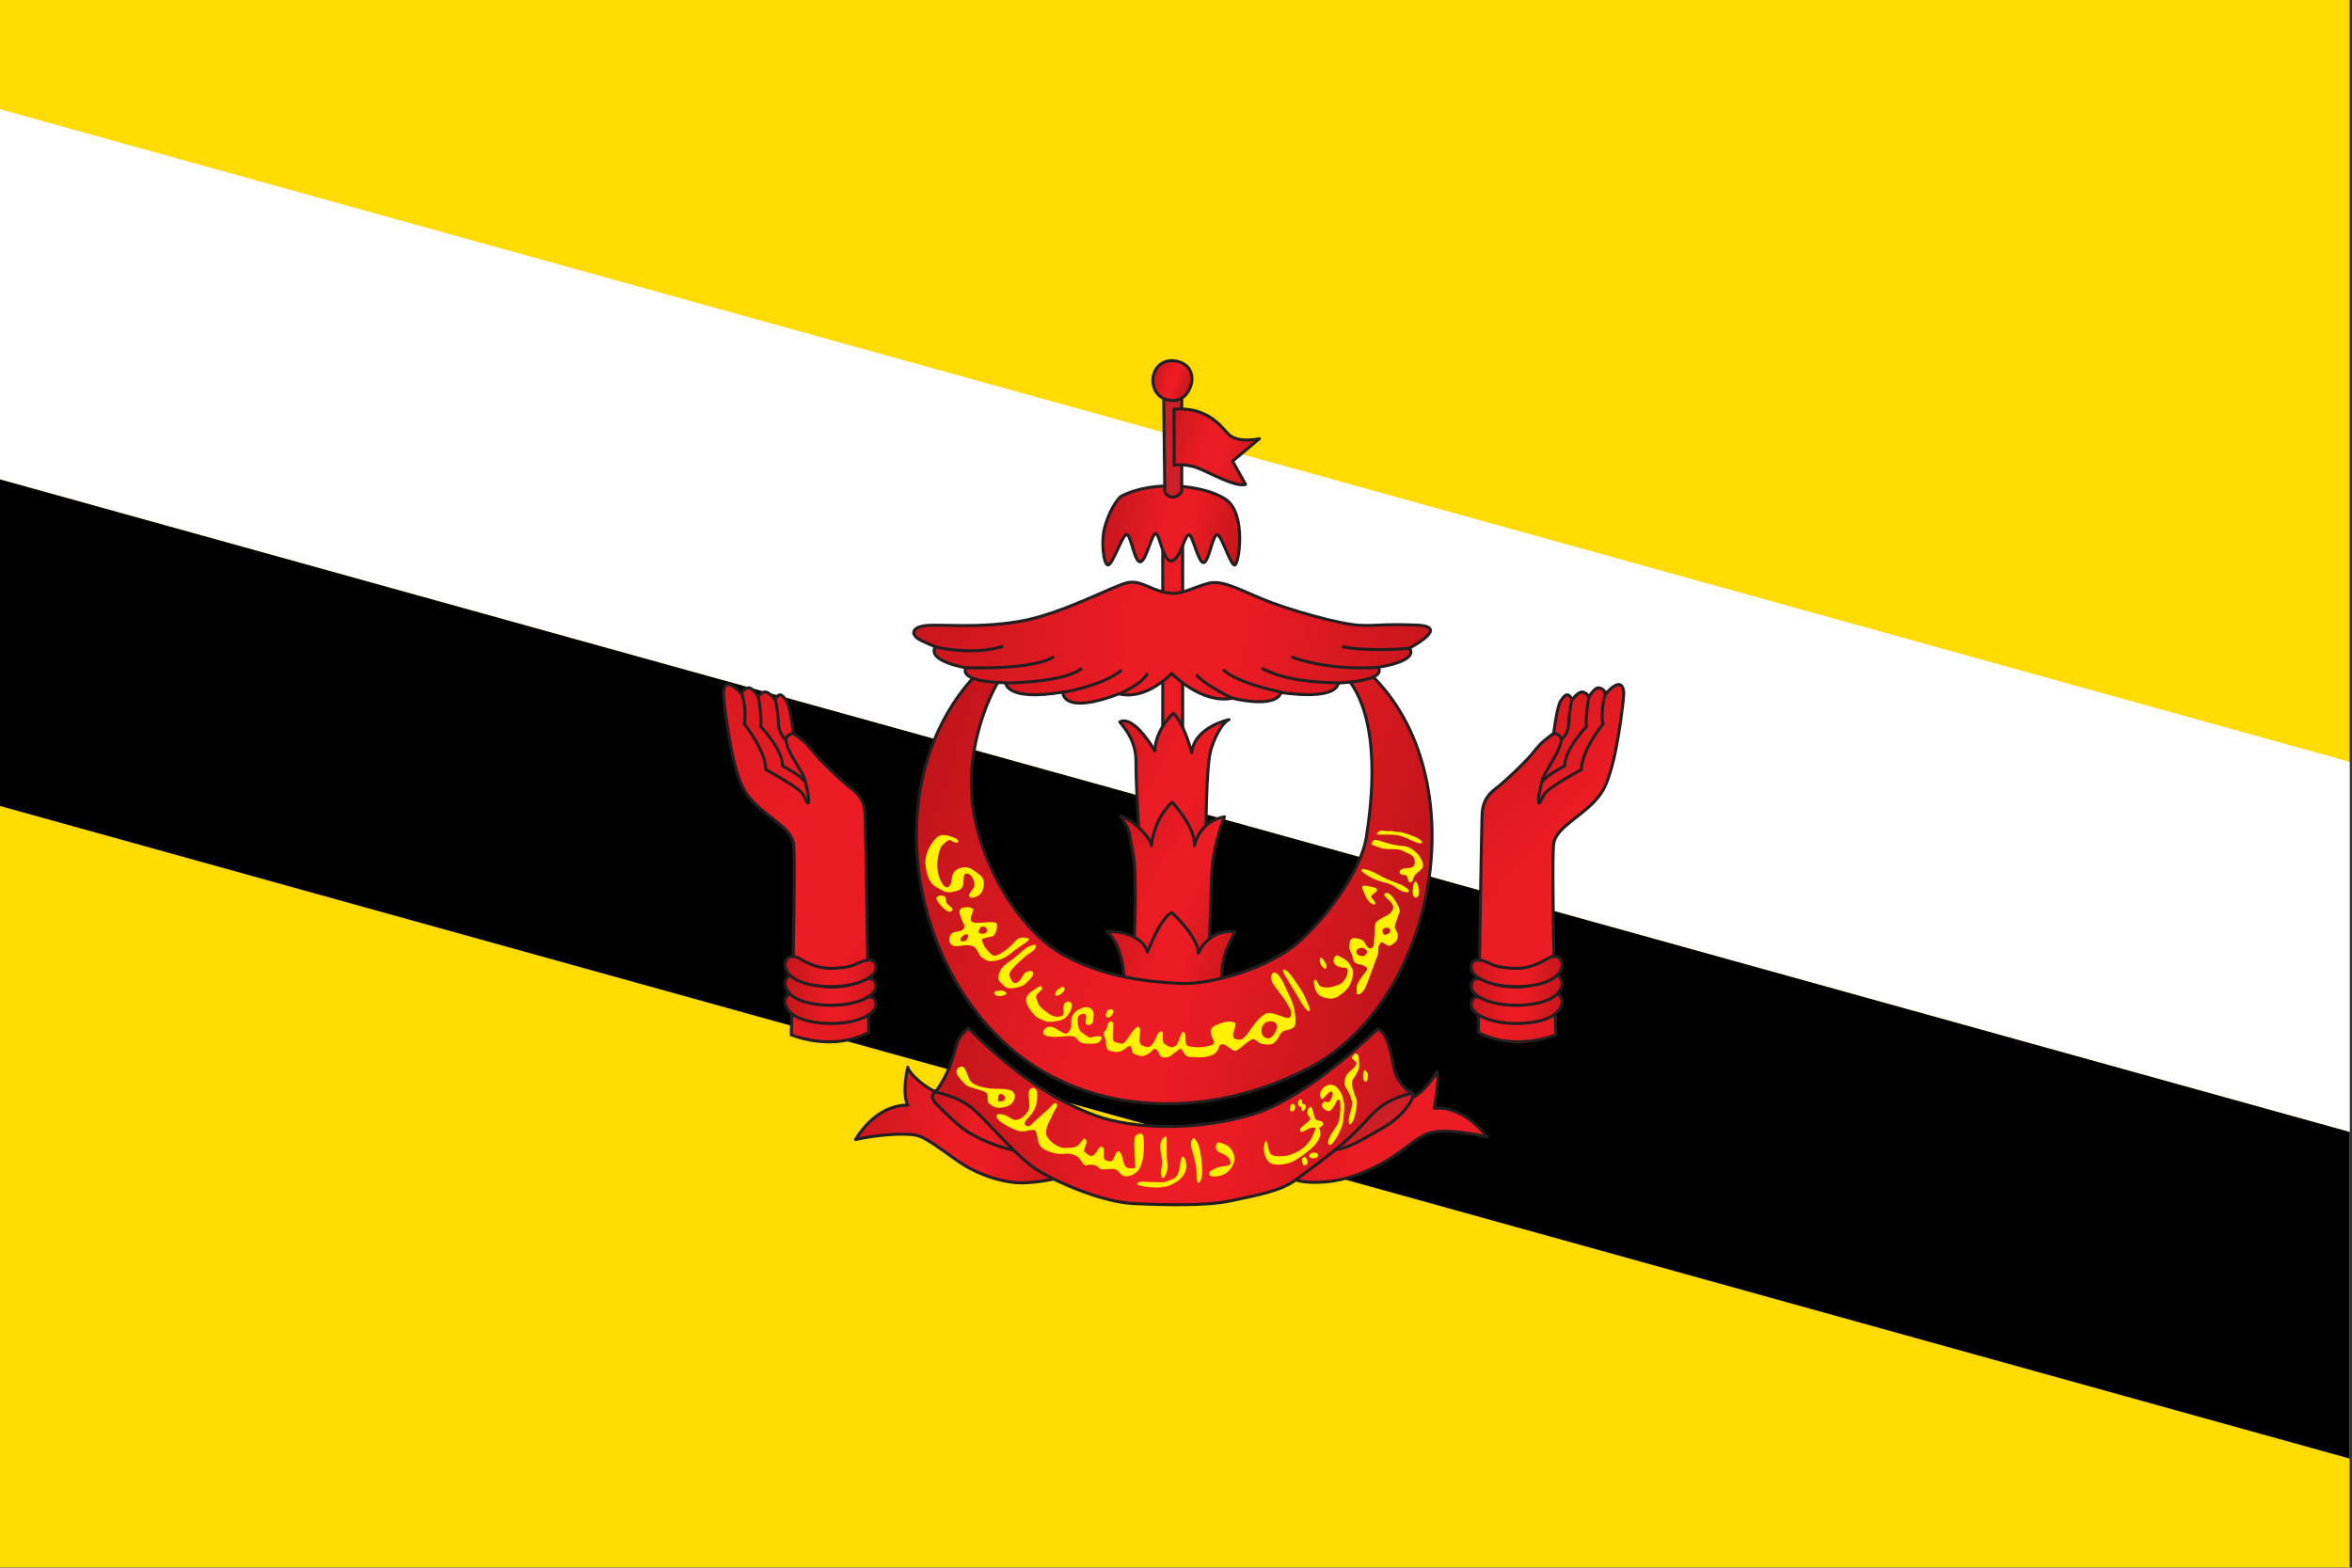 <svg xmlns="http://www.w3.org/2000/svg" viewBox="0 0 170.078 113.387"><rect x="0" y="0" width="170.078" height="113.387" fill="#333333" stroke="none"/><path fill-rule="evenodd" clip-rule="evenodd" fill="#FFDB00" d="M-.173-.021h170.078v113.389H-.173z"/><path fill-rule="evenodd" clip-rule="evenodd" fill="#FFF" d="M-.173 7.854l170.078 47.245V81.87L-.173 34.626z"/><path fill-rule="evenodd" clip-rule="evenodd" d="M-.173 34.626L169.905 81.87v23.623L-.173 58.247z"/><linearGradient id="a" gradientUnits="userSpaceOnUse" x1="74.96" y1="43.414" x2="94.641" y2="48.687"><stop offset="0" stop-color="#bc141a"/><stop offset=".47" stop-color="#ec1c24"/><stop offset=".6" stop-color="#ec1c24"/><stop offset="1" stop-color="#bc141a"/></linearGradient><path fill-rule="evenodd" clip-rule="evenodd" fill="url(#a)" d="M84.079 39.03h1.443v14.041h-1.443z"/><path fill="#231F20" d="M85.522 39.138h-1.443v-.219h1.443l.109.111-.109.108zm0 0v-.219h.006l.006.002.006.002h.01l.006.002.004.002.006.002.004.002.006.004.004.002.006.002.004.004.004.004.004.002.004.004.004.004.002.004.004.004.002.004.004.004.002.006.004.004.002.004.002.008.002.004v.004l.002.006v.006l.002.006v.022l-.002.004v.008l-.002.004v.006l-.002.006-.002.004-.002.006-.004.004-.002.004-.004.004-.002.004-.004.004-.002.006-.006-.001-.004.004-.004.002-.004.004-.004.002-.006.004-.004.002-.006.002-.004.004-.006.002-.004.002h-.006l-.006.002-.004.002h-.016zm-.108 13.933V39.03h.217v14.041l-.109.107-.108-.107zm0 0h.217v.01l-.002.006v.006l-.002.004v.006l-.002.004-.002.006-.002.006-.004.004-.002.004-.004.006-.002.004-.004.004-.002.004-.003.002-.004.004-.004.002-.004.004-.004.002-.006.004-.004.004-.006.002h-.004l-.006.004h-.004l-.006.002-.006.002h-.01l-.006.002h-.012l-.004-.002h-.01l-.006-.002-.004-.002h-.006l-.004-.004h-.006l-.004-.002-.006-.004-.004-.004-.004-.002-.004-.004-.004-.002-.004-.004-.004-.004-.004-.004-.002-.004-.004-.004-.002-.006-.004-.004-.002-.004-.002-.006-.002-.006-.002-.004-.002-.006v-.004l-.002-.006v-.014h.002zm-1.335-.109h1.443v.217h-1.443l-.107-.107.107-.11zm0 0v.217h-.006l-.004-.002h-.012l-.006-.002-.004-.002h-.006l-.004-.004h-.006l-.004-.002-.006-.004-.004-.004-.004-.002-.004-.004-.004-.002-.004-.004-.004-.004-.004-.004-.004-.004-.002-.004-.002-.006-.004-.004-.002-.004-.002-.006-.002-.006-.002-.004-.002-.006v-.004l-.002-.006v-.031l.002-.006v-.004l.002-.006.002-.004.002-.008.002-.004.002-.004.004-.004.002-.004.002-.006.004-.004.004-.004.004-.004.004-.004.004-.004.004-.002.004-.002.004-.004.006-.002.004-.004.006-.002.004-.002.006-.002.004-.002h.012l.006-.002h.01v.002zm.109-13.932v14.041h-.217V39.03l.107-.111.11.111zm0 0h-.217V39.012l.002-.006V39l.002-.004.002-.004.002-.008.002-.004.002-.004.004-.006.002-.004.002-.004.004-.004.004-.004.004-.004.004-.004.004-.002.004-.004.004-.004.004-.002.006-.002.004-.004.006-.002.004-.002.006-.002.004-.002h.012l.006-.002.004-.002h.012l.006.002.006.002h.007l.006.002.004.002.006.002.004.002.006.004.004.002.004.002.006.004.004.004.004.002.002.004.004.004.004.004.004.004.002.004.004.004.002.006.002.004.004.004.002.008v.004l.002.004.002.006v.006l.002.006v.012z"/><linearGradient id="b" gradientUnits="userSpaceOnUse" x1="76.394" y1="77.082" x2="124.871" y2="86.505"><stop offset="0" stop-color="#bc141a"/><stop offset=".47" stop-color="#ec1c24"/><stop offset=".6" stop-color="#ec1c24"/><stop offset="1" stop-color="#bc141a"/></linearGradient><path fill-rule="evenodd" clip-rule="evenodd" fill="url(#b)" stroke="#231F20" stroke-width=".218" stroke-linecap="round" stroke-linejoin="round" stroke-miterlimit="22.926" d="M93.014 85.06c.871.463 1.715.518 2.967.41 1.254-.109 3.023-.68 4.686-1.77 1.662-1.09 2.125-1.826 3.514-1.881 1.389-.055 3.352.41 3.352.41s-1.58-2.262-3.814-2.07c0 0 .408-2.234.191-2.645 0 0-.873 1.582-1.961 1.936-1.09.354-6.701 3.242-6.701 3.242l-2.234 2.368z"/><path fill-rule="evenodd" clip-rule="evenodd" fill="#CD2026" stroke="#231F20" stroke-width=".218" stroke-linecap="round" stroke-linejoin="round" stroke-miterlimit="22.926" d="M101.293 78.769c.449.164.682-.027.857.312.178.342-.707 1.662-2.002 2.398-1.293.734-2.438 1.498-3.404 1.646-.967.15-.994-.762-.912-.842.082-.081 5.461-3.514 5.461-3.514z"/><linearGradient id="c" gradientUnits="userSpaceOnUse" x1="58.595" y1="79.061" x2="80.549" y2="83.728"><stop offset="0" stop-color="#bc141a"/><stop offset=".47" stop-color="#ec1c24"/><stop offset=".6" stop-color="#ec1c24"/><stop offset="1" stop-color="#bc141a"/></linearGradient><path fill-rule="evenodd" clip-rule="evenodd" fill="url(#c)" stroke="#231F20" stroke-width=".218" stroke-linecap="round" stroke-linejoin="round" stroke-miterlimit="22.926" d="M61.866 82.419c1.336-.312 3.42-.504 4.373-.312.953.191 2.627 1.728 3.881 2.396 1.254.666 2.697 1.062 3.812 1.049 1.117-.014 2.303-.287 2.303-.287l-.572-2.328-5.924-3.922s-1.799.055-2.234-.123c-.436-.178-1.688-1.09-1.865-1.703 0 0-.449 1.922.014 2.752-.001-.001-2.126-.231-3.788 2.478z"/><linearGradient id="d" gradientUnits="userSpaceOnUse" x1="66.126" y1="79.762" x2="75.817" y2="81.999"><stop offset="0" stop-color="#bc141a"/><stop offset=".47" stop-color="#ec1c24"/><stop offset=".6" stop-color="#ec1c24"/><stop offset="1" stop-color="#bc141a"/></linearGradient><path fill-rule="evenodd" clip-rule="evenodd" fill="url(#d)" stroke="#231F20" stroke-width=".218" stroke-linecap="round" stroke-linejoin="round" stroke-miterlimit="22.926" d="M74.014 83.304c-.381.041-3.281-.598-4.889-2.098-1.608-1.496-2.029-1.797-1.471-2.273.559-.477 2.246-.082 2.246-.082s4.414 1.553 4.482 1.621c.068.068-.368 2.832-.368 2.832z"/><linearGradient id="e" gradientUnits="userSpaceOnUse" x1="76.274" y1="52.033" x2="92.987" y2="60.548"><stop offset="0" stop-color="#bc141a"/><stop offset=".47" stop-color="#ec1c24"/><stop offset=".6" stop-color="#ec1c24"/><stop offset="1" stop-color="#bc141a"/></linearGradient><path fill-rule="evenodd" clip-rule="evenodd" fill="url(#e)" stroke="#231F20" stroke-width=".218" stroke-linecap="round" stroke-linejoin="round" stroke-miterlimit="22.926" d="M80.973 52.212c.627.764 1.199 1.607 1.172 2.969-.027 1.363.299 6.4.299 6.4l4.576 1.281.191-2.314s-.027-5.23.381-6.43c.408-1.199.898-1.906 1.281-2.07 0 0-2.506.52-2.697 2.398 0 0-.545-2.152-1.334-2.861 0 0-1.281 1.145-1.336 2.725 0 0-1.47-2.616-2.533-2.098z"/><linearGradient id="f" gradientUnits="userSpaceOnUse" x1="76.807" y1="59.339" x2="92.131" y2="68.186"><stop offset="0" stop-color="#bc141a"/><stop offset=".47" stop-color="#ec1c24"/><stop offset=".6" stop-color="#ec1c24"/><stop offset="1" stop-color="#bc141a"/></linearGradient><path fill-rule="evenodd" clip-rule="evenodd" fill="url(#f)" stroke="#231F20" stroke-width=".218" stroke-linecap="round" stroke-linejoin="round" stroke-miterlimit="22.926" d="M81.028 59.022c.953.271 2.152 1.553 2.234 2.123 0 0 .109-1.824 1.498-3.131 0 0 1.715 1.851 1.607 3.158 0 0 .326-1.771 2.178-2.096 0 0-.844 2.041-.926 4.221s-.203 6.06-.203 6.06-1.936.844-2.152.899c-.219.055-2.914-.68-2.914-.68l-.355-1.008s.273-5.367-.082-6.947c-.354-1.577-.026-1.251-.885-2.599z"/><linearGradient id="g" gradientUnits="userSpaceOnUse" x1="77.772" y1="67.769" x2="90.618" y2="70.971"><stop offset="0" stop-color="#bc141a"/><stop offset=".47" stop-color="#ec1c24"/><stop offset=".6" stop-color="#ec1c24"/><stop offset="1" stop-color="#bc141a"/></linearGradient><path fill-rule="evenodd" clip-rule="evenodd" fill="url(#g)" stroke="#231F20" stroke-width=".218" stroke-linecap="round" stroke-linejoin="round" stroke-miterlimit="22.926" d="M80.034 67.37c.791-.055 2.588.244 2.941 1.498 0 0 .928-2.506 1.771-2.859 0 0 1.906 1.742 1.906 2.941 0 0 .709-1.799 2.67-1.553 0 0-1.199 1.879-.926 3.566.271 1.691-5.176 1.662-5.176 1.662l-1.934-1.389c.002.001.109-2.667-1.252-3.866z"/><linearGradient id="h" gradientUnits="userSpaceOnUse" x1="64.615" y1="56.194" x2="103.403" y2="68.053"><stop offset="0" stop-color="#bc141a"/><stop offset=".47" stop-color="#ec1c24"/><stop offset=".6" stop-color="#ec1c24"/><stop offset="1" stop-color="#bc141a"/></linearGradient><path fill-rule="evenodd" clip-rule="evenodd" fill="url(#h)" stroke="#231F20" stroke-width=".218" stroke-linecap="round" stroke-linejoin="round" stroke-miterlimit="22.926" d="M72.434 48.956c-.707.871-2.723 5.066-2.07 9.48.654 4.412 3.488 8.934 6.539 10.623 3.049 1.688 6.264 1.961 8.443 2.07 2.178.107 6.373-1.09 8.498-2.943 2.125-1.852 4.576-5.23 4.957-7.627.381-2.396 1.145-8.496-1.416-11.547-2.561-3.053 1.688-.273 1.688-.273 7.752 7.412 4.924 23.68-4.439 28.518-3.6 1.861-6.918 2.465-9.482 2.56-5.07.188-9.629-1.494-12.957-4.797-6.916-6.861-8.219-19.32-1.557-26.281 3.808-3.98 1.796.217 1.796.217z"/><linearGradient id="i" gradientUnits="userSpaceOnUse" x1="64.61" y1="77.08" x2="104.787" y2="82.727"><stop offset="0" stop-color="#bc141a"/><stop offset=".47" stop-color="#ec1c24"/><stop offset=".6" stop-color="#ec1c24"/><stop offset="1" stop-color="#bc141a"/></linearGradient><path fill-rule="evenodd" clip-rule="evenodd" fill="url(#i)" stroke="#231F20" stroke-width=".218" stroke-linecap="round" stroke-linejoin="round" stroke-miterlimit="22.926" d="M70.024 74.356c-.926.846-.762 1.035-1.197 2.369-.438 1.334-1.199 2.26-1.199 2.26s1.689.273 2.832 1.309c.752.68 1.842 1.92 2.895 2.949.553.537 1.096 1.02 1.572 1.328 1.391.898 4.74 2.369 7.027 2.477 2.289.111 5.354.18 7.068-.203 1.717-.381 3.572-.656 4.744-1.553 1.17-.9 2.502-1.81 3.783-2.98 1.787-1.635 1.947-2.572 4.465-3.23 0 0-.992-.775-1.184-1.729-.191-.953-.49-2.777-1.226-2.914 0 0-4.984 4.902-8.934 6.129-3.949 1.225-8.648 1.158-11.508.096-2.859-1.063-5.72-2.89-9.138-6.308z"/><linearGradient id="j" gradientUnits="userSpaceOnUse" x1="34.921" y1="43.483" x2="79.289" y2="82.051"><stop offset="0" stop-color="#bc141a"/><stop offset=".47" stop-color="#ec1c24"/><stop offset=".6" stop-color="#ec1c24"/><stop offset="1" stop-color="#bc141a"/></linearGradient><path fill-rule="evenodd" clip-rule="evenodd" fill="url(#j)" stroke="#231F20" stroke-width=".218" stroke-linecap="round" stroke-linejoin="round" stroke-miterlimit="22.926" d="M52.313 50.081c0 .641.422 3.717.803 5.133.383 1.418.627 2.18 1.771 3.188 1.143 1.008 2.26 1.607 2.479 2.535.217.924-.15 13.902-.15 13.902s2.859 1.254 5.611-.162c0 0-.219-14.545-.271-15.797-.055-1.254-.783-1.67-1.262-2.064a28.718 28.718 0 01-1.939-1.832c-.572-.6-.832-1.035-1.281-1.402-.449-.367-.693-.545-.693-.545s-.246-1.975-.518-2.355c-.273-.383-.49-.695-.818-.068 0 0-.476-.682-.83-.545-.354.135-.354.367-.354.367s-.439-.711-.719-.684c-.279.025-.498.217-.498.463-.001-.001-1.206-1.486-1.331-.134z"/><path fill="#231F20" d="M53.739 50.134c.105.277.193.74.23 1.193.029.377.025.75-.037 1.012.227.283 1.479 1.904 1.555 3.256.355.197 2.387 1.328 2.662 1.789.106.176.178.318.229.426a9.76 9.76 0 00-.07-.445 7.767 7.767 0 00-.271-1.1c-.057-.152-.219-.426-.41-.744-.49-.824-1.154-1.939-.779-2.338.256-.27.576-.238.578-.238l-.016.217s-.223-.021-.404.17c-.262.279.354 1.314.809 2.078.195.326.363.609.428.779.09.238.207.725.279 1.139.068.379.096.717.027.795-.076.088-.143.092-.223.025-.045-.041-.08-.113-.133-.225-.053-.105-.123-.252-.229-.43-.27-.449-2.629-1.732-2.635-1.736l-.055-.029-.002-.062c-.039-1.422-1.537-3.227-1.541-3.23l-.037-.045.016-.055c.066-.234.072-.607.043-.99-.035-.435-.119-.877-.217-1.135l.203-.077z"/><path fill="#231F20" d="M54.913 50.306c.07.236.143.719.186 1.184.039.412.055.814.029 1.031.236.25 1.527 1.674 1.566 2.809.262.139 1.352.736 1.594 1.156l-.189.107c-.242-.42-1.559-1.1-1.562-1.1l-.059-.033v-.064c.014-1.168-1.539-2.76-1.543-2.764l-.039-.041.01-.053c.033-.178.018-.596-.023-1.027-.041-.455-.109-.922-.176-1.143l.206-.062z"/><path fill="#231F20" d="M56.147 50.542c.062.18.117.451.16.766.047.33.08.711.098 1.082.031.666.512 1.053.512 1.053l-.139.168s-.553-.445-.59-1.209a12.514 12.514 0 00-.096-1.064 4.318 4.318 0 00-.15-.723l.205-.073z"/><linearGradient id="k" gradientUnits="userSpaceOnUse" x1="56.088" y1="72.433" x2="64.323" y2="73.444"><stop offset="0" stop-color="#bc141a"/><stop offset=".47" stop-color="#ec1c24"/><stop offset=".6" stop-color="#ec1c24"/><stop offset="1" stop-color="#bc141a"/></linearGradient><path fill-rule="evenodd" clip-rule="evenodd" fill="url(#k)" stroke="#231F20" stroke-width=".218" stroke-linecap="round" stroke-linejoin="round" stroke-miterlimit="22.926" d="M57.705 71.938c.41.242 1.281.748 2.232.764.75.016 1.561-.096 1.963-.301.912-.463 1.324-.326 1.416.016.133.492-.17.797-.649 1.07-1.354.773-4.314.709-5.385-.145-.998-.798-.391-1.841.423-1.404z"/><linearGradient id="l" gradientUnits="userSpaceOnUse" x1="56.088" y1="71.112" x2="64.323" y2="72.123"><stop offset="0" stop-color="#bc141a"/><stop offset=".47" stop-color="#ec1c24"/><stop offset=".6" stop-color="#ec1c24"/><stop offset="1" stop-color="#bc141a"/></linearGradient><path fill-rule="evenodd" clip-rule="evenodd" fill="url(#l)" stroke="#231F20" stroke-width=".218" stroke-linecap="round" stroke-linejoin="round" stroke-miterlimit="22.926" d="M57.705 70.618c.41.242 1.281.746 2.232.764.75.016 1.561-.098 1.963-.301.912-.463 1.324-.328 1.416.014.133.494-.17.797-.649 1.072-1.354.772-4.314.709-5.385-.146-.998-.797-.391-1.84.423-1.403z"/><linearGradient id="m" gradientUnits="userSpaceOnUse" x1="56.088" y1="69.763" x2="64.323" y2="70.775"><stop offset="0" stop-color="#bc141a"/><stop offset=".47" stop-color="#ec1c24"/><stop offset=".6" stop-color="#ec1c24"/><stop offset="1" stop-color="#bc141a"/></linearGradient><path fill-rule="evenodd" clip-rule="evenodd" fill="url(#m)" stroke="#231F20" stroke-width=".218" stroke-linecap="round" stroke-linejoin="round" stroke-miterlimit="22.926" d="M57.705 69.27c.41.242 1.281.744 2.232.764.75.014 1.561-.096 1.963-.303.912-.461 1.324-.326 1.416.016.133.494-.17.797-.649 1.07-1.354.773-4.314.709-5.385-.145-.998-.796-.391-1.841.423-1.402z"/><linearGradient id="n" gradientUnits="userSpaceOnUse" x1="97.779" y1="49.704" x2="127.68" y2="75.697"><stop offset="0" stop-color="#bc141a"/><stop offset=".47" stop-color="#ec1c24"/><stop offset=".6" stop-color="#ec1c24"/><stop offset="1" stop-color="#bc141a"/></linearGradient><path fill-rule="evenodd" clip-rule="evenodd" fill="url(#n)" stroke="#231F20" stroke-width=".218" stroke-linecap="round" stroke-linejoin="round" stroke-miterlimit="22.926" d="M117.418 50.081c0 .641-.422 3.717-.803 5.133-.381 1.418-.627 2.18-1.77 3.188-1.145 1.008-2.262 1.607-2.479 2.535-.219.924.148 13.902.148 13.902s-2.859 1.254-5.611-.162c0 0 .219-14.545.273-15.797.055-1.254.783-1.67 1.26-2.064a28.712 28.712 0 001.941-1.832c.57-.6.83-1.035 1.279-1.402.449-.367.695-.545.695-.545s.244-1.975.518-2.355c.271-.383.49-.695.816-.068 0 0 .476-.682.83-.545.355.135.355.367.355.367s.438-.711.717-.684c.279.025.498.217.498.463.003-.001 1.208-1.486 1.333-.134z"/><path fill="#231F20" d="M116.198 50.21c-.098.258-.182.699-.217 1.135-.031.383-.025.756.041.99l.016.055-.035.045c-.004.004-1.502 1.809-1.543 3.23v.062l-.055.029c-.008.004-2.365 1.287-2.637 1.736a5.083 5.083 0 00-.226.43c-.053.111-.088.184-.135.225-.078.066-.145.062-.221-.025-.068-.078-.043-.416.025-.795.074-.414.191-.9.281-1.139.064-.17.23-.453.426-.779.455-.764 1.072-1.799.809-2.078-.182-.191-.404-.17-.404-.17l-.014-.217s.322-.031.576.238c.377.398-.289 1.514-.779 2.338-.191.318-.354.592-.41.744-.086.229-.199.695-.271 1.1a8.698 8.698 0 00-.07.445c.053-.107.123-.25.229-.426.275-.461 2.309-1.592 2.664-1.789.074-1.351 1.326-2.973 1.553-3.256-.061-.262-.066-.635-.035-1.012.037-.453.125-.916.229-1.193l.203.077z"/><path fill="#231F20" d="M115.028 50.368c-.068.221-.135.688-.178 1.143-.039.432-.055.85-.023 1.027l.01.053-.039.041c-.004.004-1.555 1.596-1.543 2.764l.002.064-.061.033c-.002 0-1.32.68-1.562 1.1l-.188-.107c.242-.42 1.33-1.018 1.594-1.156.037-1.135 1.33-2.559 1.565-2.809-.024-.217-.008-.619.031-1.031.041-.465.113-.947.186-1.184l.206.062z"/><path fill="#231F20" d="M113.789 50.614c-.057.162-.107.42-.148.723-.045.326-.08.699-.096 1.064a1.757 1.757 0 01-.592 1.209l-.139-.168c.002 0 .48-.387.512-1.053.02-.371.053-.752.098-1.082.045-.314.1-.586.16-.766l.205.073z"/><linearGradient id="o" gradientUnits="userSpaceOnUse" x1="105.331" y1="72.259" x2="113.568" y2="73.27"><stop offset="0" stop-color="#bc141a"/><stop offset=".47" stop-color="#ec1c24"/><stop offset=".6" stop-color="#ec1c24"/><stop offset="1" stop-color="#bc141a"/></linearGradient><path fill-rule="evenodd" clip-rule="evenodd" fill="url(#o)" stroke="#231F20" stroke-width=".218" stroke-linecap="round" stroke-linejoin="round" stroke-miterlimit="22.926" d="M112.026 71.938c-.41.242-1.281.748-2.232.764-.748.016-1.559-.096-1.961-.301-.914-.463-1.326-.326-1.418.016-.131.492.17.797.65 1.07 1.352.773 4.312.709 5.383-.145 1-.798.392-1.841-.422-1.404z"/><linearGradient id="p" gradientUnits="userSpaceOnUse" x1="105.331" y1="70.938" x2="113.568" y2="71.949"><stop offset="0" stop-color="#bc141a"/><stop offset=".47" stop-color="#ec1c24"/><stop offset=".6" stop-color="#ec1c24"/><stop offset="1" stop-color="#bc141a"/></linearGradient><path fill-rule="evenodd" clip-rule="evenodd" fill="url(#p)" stroke="#231F20" stroke-width=".218" stroke-linecap="round" stroke-linejoin="round" stroke-miterlimit="22.926" d="M112.026 70.618c-.41.242-1.281.746-2.232.764-.748.016-1.559-.098-1.961-.301-.914-.463-1.326-.328-1.418.014-.131.494.17.797.65 1.072 1.352.772 4.312.709 5.383-.146 1-.797.392-1.84-.422-1.403z"/><linearGradient id="q" gradientUnits="userSpaceOnUse" x1="105.331" y1="69.589" x2="113.568" y2="70.601"><stop offset="0" stop-color="#bc141a"/><stop offset=".47" stop-color="#ec1c24"/><stop offset=".6" stop-color="#ec1c24"/><stop offset="1" stop-color="#bc141a"/></linearGradient><path fill-rule="evenodd" clip-rule="evenodd" fill="url(#q)" stroke="#231F20" stroke-width=".218" stroke-linecap="round" stroke-linejoin="round" stroke-miterlimit="22.926" d="M112.026 69.27c-.41.242-1.281.744-2.232.764-.748.014-1.559-.096-1.961-.303-.914-.461-1.326-.326-1.418.016-.131.494.17.797.65 1.07 1.352.773 4.312.709 5.383-.145 1-.796.392-1.841-.422-1.402z"/><path fill-rule="evenodd" clip-rule="evenodd" fill="#FFF100" d="M69.204 60.686c-.471-.23-1.104-.469-1.498-.076-.396.396-.892 1.232-.77 2.037.123.805.33 1.262.779 1.516.449.252.668.443 1.172.348.504-.096.756-.238.783-.654.027-.416-.035-.668.271-.668.307 0 .605.621.512.914-.096.293-.465.531-.342.748.123.219.75-.041.9-.361.148-.32.264-.918-.178-1.225-.443-.309-.756-.695-1.424-.471-.668.225-.551.846-.641 1.076-.088.232-.318.553-.652 0-.334-.551-.361-1.205-.328-1.545.035-.342.133-1.031.426-1.266.293-.23.395-.387.613-.236.22.149.656.217.377-.137zM98.618 77.52c-.055.197-.082.381-.008.586.076.203.279.142.287-.088.006-.232.068-.293-.035-.443-.102-.15-.211-.258-.244-.055zm-.844-.164c-.238.191-.396.342-.471.566-.074.225-.102.441-.033.611.068.172.334.547.414.859.082.312.129.217.09.504-.041.287-.256.949-.242 1.154.014.205.02.361.164.225.143-.137.23-.354.318-.762.09-.41.137-.797.076-.982-.062-.184-.283-.752-.324-1.094-.041-.338.225-.557.293-.713.068-.156.232-.35.225-.648-.006-.299-.02-.742-.088-.797-.068-.053-.197-.162-.348.062-.15.225-.096.211.068.346.162.139.197.144.15.301-.048.159-.292.368-.292.368zm-.85 2.76s-.002-.293-.012-.416c-.012-.123-.096-.207-.191-.141-.096.068-.115.221-.248.438-.133.213-.283.359-.416.367-.133.006-.418-.213-.457-.357-.037-.147.104-.344.232-.344.129 0 .092.08.207.064.117-.018.256-.301.315-.48.057-.18-.008-.328-.133-.299-.125.027-.385.365-.521.486-.137.117-.215-.027-.248-.199-.035-.168.148-.547.428-.691.279-.143.443-.092.621-.02.176.072.316.297.439.467.121.17.16.396.242.73s-.041 1.029-.047 1.301c-.008.271-.191.66-.307.92-.115.258-.389.695-.531.803-.143.109-.279.09-.252-.203.027-.295.416-.799.633-1.139.219-.34.238-.98.246-1.287zm-3.019-.474c-.029.133-.105.221.018.33.123.109.115.039.166.117.053.078-.002.275.121.271.121-.004.262-.301.207-.422-.055-.123-.178-.014-.238-.15-.062-.137.02-.221-.072-.256-.093-.033-.134-.031-.202.11zm-.555.285c-.043.1-.139.35.008.434.146.086.281-.078.299-.271.017-.196-.184-.339-.307-.163zm1.527 3.449c-.152.043-.221.184-.193.275.027.092.225.156.373.125.15-.029.252-.092.252-.221s-.115-.22-.432-.179zm-.599.322c-.082.068-.139.068-.129.262.01.195.115.375.229.328.111-.049.221-.129.174-.307-.05-.177-.161-.343-.274-.283zm-2.811-1.047c-.041.143-.115.369-.041.729.076.361.279.756.648.824a2.56 2.56 0 001.238-.123c.361-.135.775-.436 1.082-.666.307-.232.572-.443.769-.709.197-.266.238-.334.301-.566.061-.23-.076-.584-.076-.584s.373-.105.277-.338c-.096-.232-.438-.082-.559-.312-.123-.232-.184-.898-.342-.846-.156.055-.252.271-.211.498.041.225.293.266.156.449-.135.183-.707.537-.699.701.006.164.107.186.264.117.156-.068.32-.205.539-.246.217-.041.334.014.334.014s-.25.711-.385.861c-.137.15-.26.408-.668.674-.408.266-.893.477-1.301.49-.408.014-.885.062-1.002-.326-.115-.389-.121-.512-.162-.66-.039-.151-.107-.151-.162.019zm-3.238.713c.252.135.525.211.662.449.135.238.115.393-.076.477-.189.082-.545.033-.904.211-.361.176-.531.231-.451.463.082.23.756.096.933.02.178-.074.471-.219.688-.598.219-.383.233-.621.164-.797-.068-.178-.184-.621-.594-.783-.408-.166-.592-.293-.693-.014-.102.279.033.482.271.572zm-2.08-.855c-.068.367.014.543.164 1.062.15.518.203.967.217 1.402.014.436.055.652.164.572.109-.082.205-.219.232-.775.027-.561-.137-1.785-.328-2.098-.189-.314-.244-.517-.449-.163zm-3.656 2.963c.258-.021.326.014.844.02s.805.068 1.131-.082c.326-.148.525-.143.688-.477.164-.334.17-.824.238-1.049.068-.225.15-.348.287-.074.135.271.148.768-.021 1.041-.17.271-.279.449-.715.701-.436.254-.701.32-1.232.334-.531.014-1.287-.102-1.43-.189-.144-.091-.021-.184.21-.225zm1.562-3.096c-.115.238-.205.395-.143.803.061.41.15.789.109 1.104-.041.314-.117.348-.062.668.055.32.211.326.32.039.109-.285.191-.428.129-.932-.061-.504-.033-1.281-.041-1.545-.005-.266-.005-.465-.312-.137zM72.778 80.7c-.199-.111-.5-.146-.648-.098-.15.047-.09.203.107.428.199.227 1.26.797 1.633.803.375.006.457-.096.682-.096.225 0 .32-.082.416.293.094.375.088.68.312.92.225.238.75.428 1.178.496.43.068.672-.1 1.168.072.498.17.551.51.729.688.178.178.232 0 .633.041.402.041.383.205.6.299.219.096.723-.049 1.043.027.32.074.348.428.674.49.326.062.646-.074.945-.348.301-.271.438-1.041.457-1.465.02-.42.027-1.041-.082-1.191-.109-.148-.469-.033-.564.213-.096.244.041 2 .027 2.131-.014.129-.15.104-.422.088-.273-.014-.369-.203-.465-.611-.094-.41-.197-.6-.354-.6-.156 0-.266.435-.367.605-.102.17-.275.111-.473.051-.197-.061-.197-.197-.178-.611.021-.416-.156-.369-.246-.389-.088-.021-.346.531-.543.641-.197.107-.457-.131-.58-.234-.123-.1-.055-.195.049-.496.102-.299.068-.422-.068-.477-.137-.055-.137.115-.416.402-.279.287-.643.242-1.064.254-.424.016-1.295-.57-1.309-1.074-.014-.504.26-.871.463-1.334.205-.463.408-.588.301-.764-.109-.178-.246-.014-.504.26-.26.271-1.117.992-1.295 1.184-.178.191-.381.203-.504.027-.123-.178.34-.518.545-.844.205-.326.314-.586.34-1.022.027-.437.016-.613-.162-.723-.178-.107-.328-.041-.422.178-.096.219.094 1.049-.027 1.348-.123.301-.492.668-.818.723-.328.055-.315-.041-.791-.285zm-3.26-3.56c.315-.025.396.615.627.996.232.379.939.531 1.471.586.531.053.967 0 1.377.109.408.107.449.434.34.721-.109.285-.381.475-.83.545-.451.068-.586 0-.914-.232-.326-.23-.053-.584-.244-.805-.191-.217-1.145-.338-1.457-.57-.314-.23-.654-.709-.709-.857-.056-.152.04-.452.339-.493zm2.674 2.136c.115-.334.477-.055.49.129.014.184-.164.238-.389.26-.224.02-.095-.145-.101-.389zm30.019-15.263c-.061.326-.096.633.02.822.117.191.334.029.369-.148.033-.176-.014-.539-.088-.715-.076-.178-.191-.389-.301.041zm-1.767-3.907c-.469.014-.572-.102-.734.033-.164.137-.246.219.033.225.279.008.811-.012 1.227.035.414.049.652.191 1.09.381.436.191.707.287.768.164.062-.121-.312-.354-.639-.469-.328-.117-.75-.295-1.043-.301-.294-.005-.401-.081-.702-.068zm-.481.76a6.38 6.38 0 001.533.328c.441.033.715.285.953.504.238.217.504.715.449.973-.055.26-.51.455-.633.701-.123.246-.074.375-.246.436-.17.061-.176-.143-.244-.348-.068-.203-.123-.143-.367-.195-.246-.055-.26-.26-.062-.383.197-.123.6-.055.797-.176.197-.125.205-.383.102-.643-.102-.258-.496-.354-.77-.504-.271-.148-.523-.135-1.088-.148-.566-.014-.805-.192-1.035-.26-.232-.066-.164-.25-.041-.354.123-.101.312-.032.652.069zm-1.086 2.442c.348.244.729.367 1.084.477.354.109.455.096.756.266.299.17.496.373.811.449.312.076.361.041.346-.082-.014-.123-.373-.346-.625-.457-.252-.107-.893-.326-1.273-.537-.383-.211-.947-.496-1.186-.531-.238-.035-.307-.094-.32.047-.015.143.314.286.407.368zm-.357.984c-.102-.361.301-.219.58-.164.279.055.469.09.477.238.006.148-.361.293-.416.449-.055.156.211.238.273.463.061.225-.145.164-.375-.019-.232-.184-.328-.49-.539-.967zm-.91 3.83c.076-.346.391-.297.717-.201.326.094.312.219.477.455.164.238.285.293.443.145.156-.15.08-.279.135-.736.055-.457-.002-.867.113-1.053.115-.184.559-.393.811-.529.252-.137.422-.32.441-.547.021-.225-.17-.434-.449-.68-.279-.244-.217-.299-.107-.381.107-.082.332.068.504.271.17.205.436.648.504.893.066.246-.053.305-.119.551-.068.246-.162.412-.213.662-.053.254.277.424.207.799-.072.373-.301.465-.482.594-.18.129-.4-.096-.592-.178-.191-.082-.127-.027-.256.152-.129.182-.031.488-.141.783-.109.291-.66 1.816-.818 2.191-.156.375-.359.586-.551.6s-.123-.17-.129-.504c-.008-.334.568-.979.691-1.182.121-.205.096-.246-.205-.389-.299-.143-.238-.019-.518-.162s-.178-.363-.367-.742c-.192-.382-.116-.484-.096-.812zm.736.451c-.16.061-.209.061-.242.191-.035.129 0 .281.139.322.141.041.311.119.447.018.135-.104.211-.232.139-.348a.436.436 0 00-.483-.183zm1.793-1.447c-.127.076-.182.08-.164.234.016.152.094.303.285.23.191-.072.279-.185.275-.285-.001-.103-.078-.249-.396-.179zm-5.127 3.908c.004.283.143.826.459.992.318.162.869.346 1.336.014.465-.334.68-.551.82-.838.139-.291.318-.871.15-1.16-.166-.289-.275-.521-.574-.682-.301-.158-.514-.371-.664-.176-.15.193-.201.555.258.721.461.168.568.021.645.209.074.188-.141.936-.631 1.105-.49.17-.805.25-1.107.178-.303-.07-.311-.133-.43-.363-.119-.232-.256-.254-.262 0zm.44-1.691c.037-.137.111-.068.18 0 .07.07.211.283.252.393.041.107.072.324-.047.324s-.271-.209-.336-.32a.57.57 0 01-.049-.397zm-2.633.992c.156.367.857 1.438 1.055 1.791.197.356.594 1.022.791 1.008.197-.014-.211-.791-.355-1.129-.143-.342-.973-1.547-1.17-1.711-.198-.162-.431-.285-.321.041zM80.096 74.11c.088-.312.381-.291.395-.088.014.205-.027.721-.021 1.049.008.326.191.301.471.381.279.082.334.02.51-.217.178-.238.631-.977.855-.971.225.008.102.66.096.975-.008.312.184.408.518.482.332.076.537-.361.688-.688.148-.328.211-.416.367-.43.156-.014.088.109.109.457.019.348.006.416.361.586.354.17.414.074.592-.022s.334-1.016.537-.975c.205.043.137.498.172.75.033.252.121.279.652.334.531.055.998-.064 1.277-.174.279-.109.006-.359-.096-.756-.102-.395.074-.551.58-.75.502-.195.822-.184 1.074-.113.252.066-.061.672-.068.926-.006.25.158.299.463.326.307.027.6-.436.873-.83.271-.396.793-1.012 1.141-1.08.348-.068.729.129 1.178.271.449.145.504.041.545-.225.041-.266-.096-.395-.326-.809-.232-.416-.941-1.191-1.062-1.541-.123-.346-.008-.633.176-.639.184-.008.463.326.695.844.23.518.574 1.148.705 1.639.129.488.176 1.164.068 1.389-.109.225-.48.254-.768.357-.285.102-.293.359-.545.68-.252.322-.461.334-.926.279-.463-.053-.6-.461-.838-.361-.238.104-.752.57-1.072.787-.32.219-.748-.455-1.096-.422-.348.035-.137.471-.654.742s-1.238.191-1.654.172c-.416-.021-.445-.338-.596-.51-.15-.168-.184-.033-.49.178-.307.211-.389.369-.789.375-.402.006-.385-.461-.59-.59-.205-.129-.246.143-.605.342-.361.197-.471.162-.873.033-.4-.129-.211-.482-.359-.584-.15-.104-.232.059-.559.264-.328.205-.729.129-1.008.021-.279-.109-.184-.627-.279-.865-.096-.238-.191-.348-.041-.51.149-.161.141-.18.217-.489zm11.162.67c.102.279.402.375.572.295.17-.082.348-.281.457-.574.107-.291.053-.537-.213-.605-.654-.168-.976.447-.816.884zm-11.166-1.695c-.096.186-.225.43-.027.492.197.061.348-.117.422-.312.074-.2-.096-.405-.395-.18zm-1.92-.154c-.252.121-.539.258-.66.666-.123.41.047.646-.145.9-.191.25-.189.359-.572.162-.381-.197-.605-.436-.932-.395-.328.041-.504.361-.402.512.102.148.312.209.871.217.559.008 1.096-.15 1.389.014.293.162.191.394.709.457.518.061.953.041 1.096-.143.145-.186.314-.391-.189-.369-.504.02-.443.203-.777-.041-.334-.244-.477-.285-.559-.6-.08-.313-.102-.639-.014-.803.09-.164.545-.293.553-.027.006.266-.129.578.082.641.211.061.422-.07.436-.354.014-.287.096-.539-.096-.736-.192-.197-.313-.252-.79-.101zm-1.39-1.541c-.203.125-.359.182-.428.355-.068.174-.068.281.078.273.146-.012.381-.176.469-.297.09-.122.174-.378-.119-.331zm-1.905.125c.354-.211.367-.223.457-.129.088.096-.008.197-.246.428-.238.232-.178.287-.055.654.123.367.471.613.838.865s.729.244.947.123c.217-.123-.035-.641.17-.879.203-.238.49-.15.518.109.027.26-.184.641-.396.857-.209.219-.422.279-.945.348-.523.068-.742-.094-1.049-.244s-.504-.443-.668-.688c-.162-.246-.34-.553-.189-.873.15-.317.394-.38.618-.571zm-2.101.312c-.086-.105-.209-.193-.451-.18-.24.012-.414.021-.428.18-.014.156.266.238.441.221.178-.018.42-.088.438-.221zm1.539-3.326c-.258.145-.742.621-1.062.859-.318.238-.77.504-.912.83-.143.328-.238.6-.006.844.23.246.43.492.844.443.416-.047.77-.121 1.014-.359.246-.24.479-.471.512-.648.033-.176-.055-.301-.389-.205s-.381.438-.586.662c-.203.225-.469.238-.578-.021-.109-.258-.299-.354-.014-.736.287-.379.961-.986 1.254-1.176.293-.191.469-.314.51-.525.04-.212-.185-.158-.587.032zm-4.914-2.654c.102-.162.129-.189.449-.225.32-.033.381.049.498.117.115.068-.062.293-.117.525-.055.23-.068.354.164.449.232.096 1.062-.049 1.438-.014.373.033.252.293.244.447a.864.864 0 01-.225.512c-.123.117-.494.139-.705.209-.211.068-.143.088-.055.373.09.285.58.859.777.879.197.02.354-.055.734-.314.381-.258.6-.504.879-.795.279-.293.539-.184.762-.172.227.016.178.15.055.246-.121.096-.57.375-.945.666-.375.293-.674.588-1.315.725-.641.135-.764-.062-1.016-.219-.252-.156-.322-.623-.629-.793-.307-.17-.783-.062-1.145-.035-.361.027-.436-.074-.545-.219-.107-.141-.088-.654.266-.768.355-.115.572-.07.715-.273.145-.205-.027-.346-.143-.674-.114-.325-.196-.442-.141-.647zm.09 1.988c-.139.262.119.266.262.229.145-.037.17-.129.236-.279.064-.15-.039-.232-.146-.211-.11.019-.257.132-.352.261zm1.334-.633c-.17.332.131.363.338.316.207-.047.207-.15.197-.297-.01-.146-.139-.184-.262-.199-.123-.017-.166 0-.273.18zm-3.096-2.16c-.096-.307.484-.32.605-.178.123.143-.006.387.252.592.26.205.389.328.232.43-.156.102-.246.066-.471-.102-.224-.17-.517-.498-.618-.742z"/><linearGradient id="r" gradientUnits="userSpaceOnUse" x1="59.821" y1="44.471" x2="108.172" y2="48.702"><stop offset="0" stop-color="#bc141a"/><stop offset=".47" stop-color="#ec1c24"/><stop offset=".6" stop-color="#ec1c24"/><stop offset="1" stop-color="#bc141a"/></linearGradient><path fill-rule="evenodd" clip-rule="evenodd" fill="url(#r)" stroke="#231F20" stroke-width=".218" stroke-linecap="round" stroke-linejoin="round" stroke-miterlimit="22.926" d="M84.705 42.909c-1.361-.096-2.125-.965-3.133-.775-1.008.191-4.793 2.303-7.898 2.818-3.105.52-5.775.164-6.783.301-1.008.137-1.088.707-.189 1.115.898.41.949.42.949.42s-.838.914 2.199 1.512c0 0-.719 1.012 2.863 1.08 0 0 .027 1.367 4.141.674 0 0-.109 1.717 4.086.123 0 0 1.641.619 3.793-1.465 0 0 2.139 2.234 4.385 1.785 0 0 3.1.797 3.521-.416 0 0 3.881.654 4.139-.682 0 0 3.562-.129 2.867-1.137 0 0 2.969-.408 2.275-1.391 0 0 3.037-1.566.518-1.66-2.52-.096-2.684.068-4.1.014-1.416-.055-5.23-1.131-7.109-1.92-1.879-.791-2.936-1.383-3.93-1.096-.994.286-1.81.763-2.594.7z"/><path fill="#231F20" d="M67.637 46.667c.287.084 1.344.301 2.588.293.736-.004 1.535-.084 2.279-.32l.064.207c-.764.242-1.586.326-2.342.33-1.271.01-2.355-.215-2.65-.301l.061-.209zM69.827 48.188l.219.002c1.051.016 4.777.068 6.109-.789l.117.184c-1.387.891-5.164.838-6.229.822-.078-.002-.141-.002-.217-.002v-.217zM72.674 49.298l.211-.008c.959-.033 4.201-.145 5.281-1.043l.139.168c-1.137.945-4.438 1.059-5.414 1.092l-.205.008-.012-.217zM76.825 49.964c.285-.023 1.467-.27 2.564-.688.652-.246 1.271-.551 1.646-.902l.148.158c-.398.373-1.043.693-1.719.949-1.117.424-2.328.674-2.623.701l-.016-.218zM80.889 50.118c.111-.07.242-.137.391-.213.506-.266 1.211-.633 1.619-1.254l.182.121c-.439.668-1.174 1.051-1.701 1.324-.148.078-.279.146-.375.205l-.116-.183zM89.141 50.618c-.297-.117-1.057-.508-1.705-.93-.447-.289-.848-.596-1.016-.84l.18-.123c.15.219.527.506.955.781.635.412 1.377.797 1.664.908l-.078.204zM92.68 50.186c-.104-.027-.178-.043-.264-.064-.967-.232-3.09-.74-4.045-1.609l.146-.16c.914.832 3 1.332 3.949 1.559.119.027.223.053.266.064l-.052.21zM91.276 48.231l.01.006c.875.418 2.027.965 5.502 1.047l-.004.217c-3.525-.082-4.699-.641-5.592-1.066l-.01-.006.094-.198zM99.668 48.372c-.486.043-1.824.1-3.375-.086-.947-.113-1.975-.317-2.938-.672l.076-.203c.943.348 1.955.549 2.887.66 1.531.184 2.852.125 3.33.084l.02.217zM101.93 46.995c-.863.082-1.85.109-2.74.086-.891-.021-1.688-.094-2.172-.211l.053-.211c.467.113 1.248.184 2.125.205a23.28 23.28 0 002.715-.086l.019.217z"/><linearGradient id="s" gradientUnits="userSpaceOnUse" x1="78.516" y1="37.077" x2="90.788" y2="39.685"><stop offset="0" stop-color="#bc141a"/><stop offset=".47" stop-color="#ec1c24"/><stop offset=".6" stop-color="#ec1c24"/><stop offset="1" stop-color="#bc141a"/></linearGradient><path fill-rule="evenodd" clip-rule="evenodd" fill="url(#s)" stroke="#231F20" stroke-width=".218" stroke-linecap="round" stroke-linejoin="round" stroke-miterlimit="22.926" d="M81.069 35.897c-.545.449-1.104 1.728-1.252 2.547-.15.816-.041 2.246.271 2.41.312.164 1.021-2.057 1.35-2.193.326-.137.57 1.975 1.006 1.975.438 0 .859-2.15 1.145-2.043.287.109.531 2.084 1.145 1.977.613-.109.967-1.99 1.252-1.895.287.096.668 2.043 1.049 2.016.383-.027.654-2.043.98-2.016.328.027.953 2.207 1.268 2.193.314-.014.871-3.732-.654-4.754-1.527-1.021-5.216-1.443-7.56-.217z"/><path fill-rule="evenodd" clip-rule="evenodd" fill="#CD2026" stroke="#231F20" stroke-width=".218" stroke-linecap="round" stroke-linejoin="round" stroke-miterlimit="22.926" d="M84.147 28.528l.082 7.041c.002.154.637.795 1.226-.014V28.46l-1.308.068z"/><linearGradient id="t" gradientUnits="userSpaceOnUse" x1="82.939" y1="26.857" x2="86.326" y2="28.09"><stop offset="0" stop-color="#bc141a"/><stop offset=".47" stop-color="#ec1c24"/><stop offset=".6" stop-color="#ec1c24"/><stop offset="1" stop-color="#bc141a"/></linearGradient><path fill-rule="evenodd" clip-rule="evenodd" fill="url(#t)" stroke="#231F20" stroke-width=".218" stroke-linecap="round" stroke-linejoin="round" stroke-miterlimit="22.926" d="M84.807 26.085c2.189.18 1.451 2.887.041 2.887-2.019 0-1.912-2.95-.041-2.887z"/><linearGradient id="u" gradientUnits="userSpaceOnUse" x1="82.687" y1="30.702" x2="92.313" y2="33.83"><stop offset="0" stop-color="#bc141a"/><stop offset=".47" stop-color="#ec1c24"/><stop offset=".6" stop-color="#ec1c24"/><stop offset="1" stop-color="#bc141a"/></linearGradient><path fill-rule="evenodd" clip-rule="evenodd" fill="url(#u)" stroke="#231F20" stroke-width=".218" stroke-linecap="round" stroke-linejoin="round" stroke-miterlimit="22.926" d="M84.897 29.591l.014 4.045s.83-.109 1.646.191c.818.299 2.711 1.416 3.514 1.213l-.939-1.689 1.934-1.621s-1.605.394-2.301-.395c-.696-.791-1.677-1.893-3.868-1.744z"/></svg>